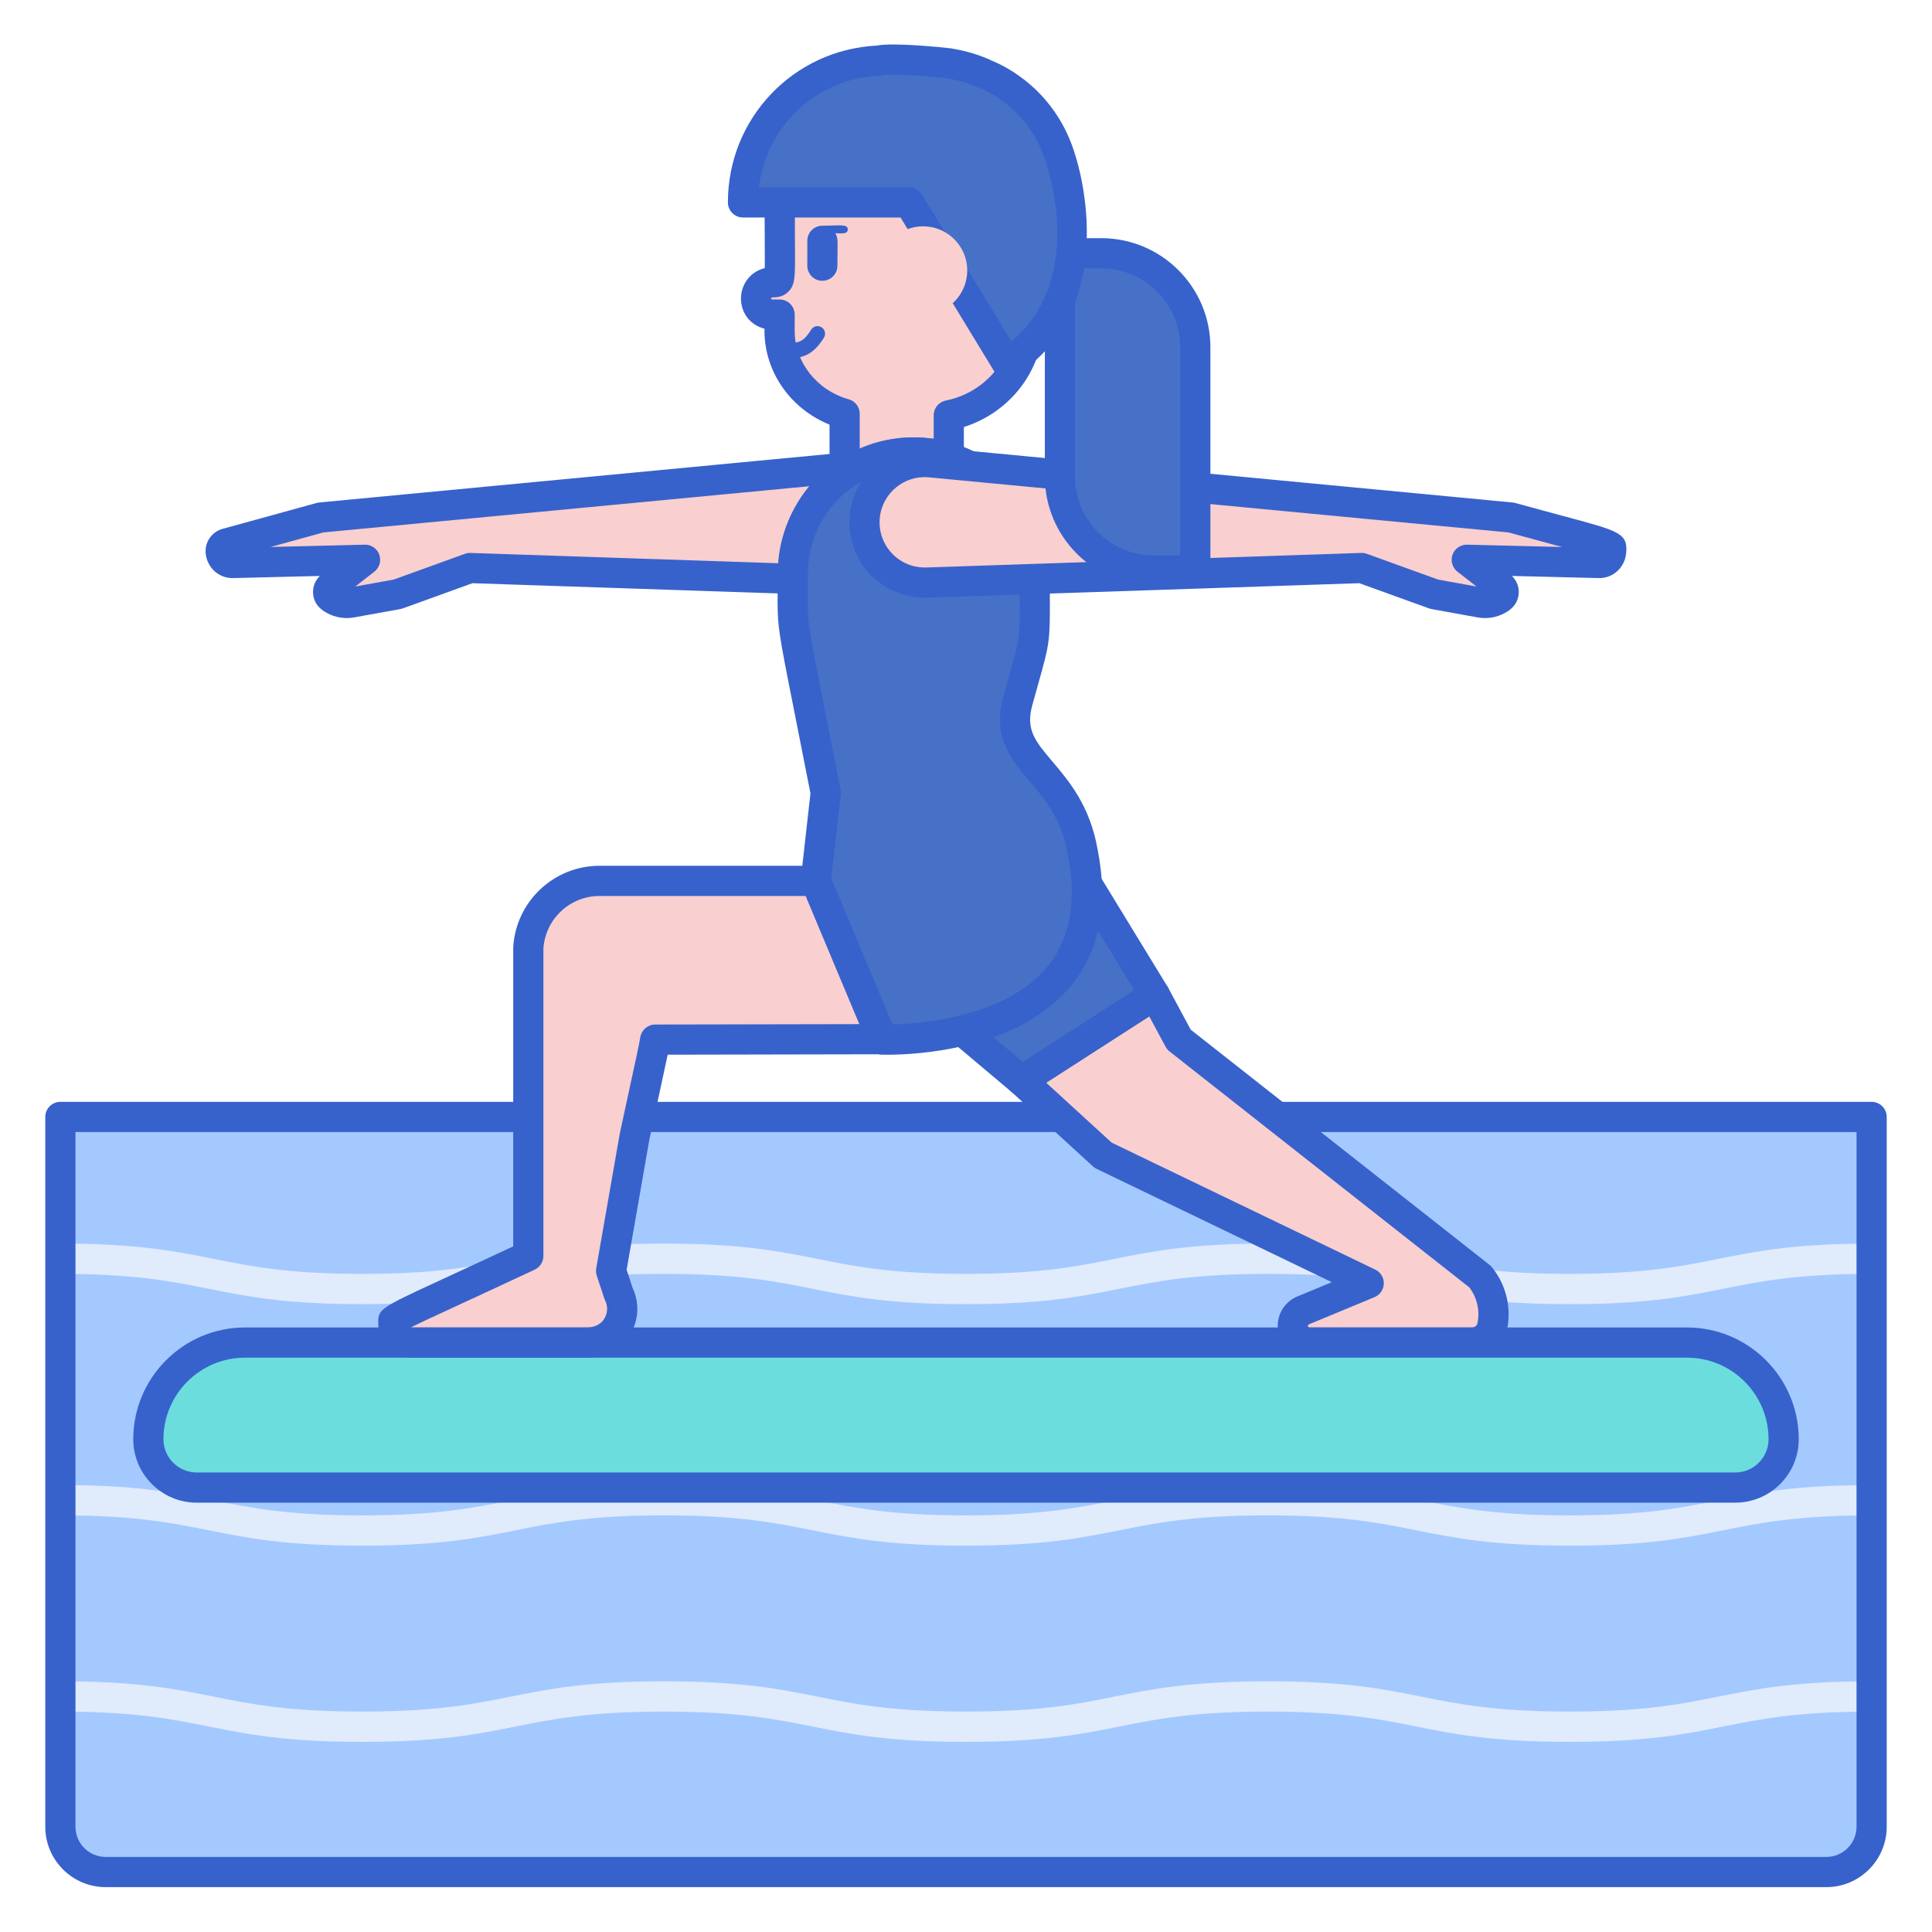 <?xml version="1.0" encoding="utf-8"?>
<!-- Generator: Adobe Illustrator 22.0.0, SVG Export Plug-In . SVG Version: 6.00 Build 0)  -->
<svg version="1.1" id="Layer_1" xmlns="http://www.w3.org/2000/svg" xmlns:xlink="http://www.w3.org/1999/xlink" x="0px" y="0px"
	 viewBox="0 0 256 256" style="enable-background:new 0 0 256 256;" xml:space="preserve">
<style type="text/css">
	.st0{fill:#A4C9FF;}
	.st1{fill:#3762CC;}
	.st2{fill:#F9CFCF;}
	.st3{fill:#E0EBFC;}
	.st4{fill:#4671C6;}
	.st5{fill:#6BDDDD;}
	.st6{fill:#F9A7A7;}
	.st7{fill:#FFEA92;}
	.st8{fill:#EAA97D;}
</style>
<g>
	<g>
		<g>
			<path class="st0" d="M14,248.053h228c3.314,0,6-2.686,6-6c0-9.512,0-84.906,0-94.053H8c0,9.147,0,84.54,0,94.053
				C8,245.367,10.686,248.053,14,248.053z"/>
		</g>
	</g>
	<g>
		<g>
			<path class="st3" d="M47.997,172.809c10.199,0,15.382-1.041,20.394-2.047c5.042-1.012,9.804-1.968,19.603-1.968
				c19.735,0,19.763,4.015,40,4.015c20.219,0,20.277-4.015,39.999-4.015c9.801,0,14.564,0.956,19.607,1.968
				c5.013,1.006,10.196,2.047,20.397,2.047c20.239,0,20.267-4.015,40.003-4.015v-4.015c-20.238,0-20.267,4.015-40.003,4.015
				c-9.801,0-14.564-0.956-19.607-1.968c-5.013-1.006-10.196-2.047-20.397-2.047c-20.246,0-20.251,4.015-39.999,4.015
				c-19.735,0-19.763-4.015-40-4.015c-10.198,0-15.381,1.041-20.393,2.047c-5.042,1.012-9.804,1.968-19.604,1.968
				c-19.733,0-19.762-4.015-39.997-4.015v4.015C27.733,168.794,27.761,172.809,47.997,172.809z"/>
		</g>
	</g>
	<g>
		<g>
			<path class="st3" d="M47.997,230.809c20.241,0,20.255-4.015,39.997-4.015c19.735,0,19.763,4.015,40,4.015
				c20.219,0,20.277-4.015,39.999-4.015c19.737,0,19.765,4.015,40.004,4.015c20.239,0,20.267-4.015,40.003-4.015v-4.015
				c-20.238,0-20.267,4.015-40.003,4.015c-19.737,0-19.765-4.015-40.004-4.015c-10.199,0-15.383,1.041-20.395,2.047
				c-5.042,1.012-9.804,1.968-19.604,1.968c-19.735,0-19.763-4.015-40-4.015c-20.235,0-20.264,4.015-39.997,4.015
				c-19.733,0-19.762-4.015-39.997-4.015v4.015C27.733,226.794,27.761,230.809,47.997,230.809z"/>
		</g>
	</g>
	<g>
		<g>
			<path class="st3" d="M47.997,204.809c20.241,0,20.255-4.015,39.997-4.015c19.735,0,19.763,4.015,40,4.015
				c20.219,0,20.277-4.015,39.999-4.015c19.737,0,19.765,4.015,40.004,4.015c20.239,0,20.267-4.015,40.003-4.015v-4.015
				c-20.238,0-20.267,4.015-40.003,4.015c-19.737,0-19.765-4.015-40.004-4.015c-20.246,0-20.251,4.015-39.999,4.015
				c-19.735,0-19.763-4.015-40-4.015c-20.235,0-20.264,4.015-39.997,4.015c-19.733,0-19.762-4.015-39.997-4.015v4.015
				C27.733,200.794,27.761,204.809,47.997,204.809z"/>
		</g>
	</g>
	<g>
		<g>
			<path class="st1" d="M242,250.053H14c-4.411,0-8-3.589-8-8V148c0-1.104,0.896-2,2-2h240c1.104,0,2,0.896,2,2v94.053
				C250,246.464,246.411,250.053,242,250.053z M10,150v92.053c0,2.206,1.794,4,4,4h228c2.206,0,4-1.794,4-4V150H10z"/>
		</g>
	</g>
	<g>
		<g>
			<path class="st2" d="M113.599,61.814l-54.647,5.194l-16.471,1.565l-12.458,3.432c-0.5,0.138-0.828,0.614-0.779,1.13
				c0.08,0.844,0.8,1.483,1.648,1.462l17.483-0.428l-4.538,3.532c-0.483,0.376-0.481,1.106,0.004,1.479
				c0.772,0.594,1.759,0.834,2.717,0.661l6.127-1.107l9.598-3.471l42.772,1.431C105.056,69.576,108.538,64.493,113.599,61.814z"/>
		</g>
	</g>
	<g>
		<g>
			<path class="st1" d="M45.949,81.898c-1.196,0-2.37-0.394-3.329-1.132c-0.726-0.56-1.142-1.404-1.144-2.319
				c-0.002-0.814,0.326-1.575,0.908-2.129l-11.443,0.279c-1.918,0.086-3.509-1.391-3.688-3.272
				c-0.142-1.481,0.798-2.848,2.235-3.246l12.462-3.433c0.112-0.031,0.227-0.053,0.342-0.063l71.118-6.76
				c0.941-0.087,1.832,0.503,2.105,1.418c0.273,0.914-0.137,1.895-0.98,2.341c-4.823,2.553-7.479,7.21-7.479,13.114
				c0,0.542-0.22,1.061-0.61,1.438c-0.39,0.376-0.913,0.579-1.457,0.562l-42.388-1.418l-9.236,3.34
				c-0.105,0.038-0.214,0.067-0.324,0.087l-6.127,1.107C46.594,81.87,46.271,81.898,45.949,81.898z M48.375,72.171
				c0.843,0,1.598,0.53,1.883,1.327c0.29,0.813,0.026,1.721-0.655,2.251l-2.53,1.969l5.09-0.92l9.439-3.413
				c0.239-0.087,0.493-0.131,0.747-0.118l40.8,1.365c0.365-3.929,1.778-7.417,4.087-10.204l-64.394,6.121l-7,1.928l12.481-0.305
				C48.342,72.171,48.359,72.171,48.375,72.171z"/>
		</g>
	</g>
	<g>
		<g>
			<path class="st2" d="M111.915,54.83v8.017c4.04-2.825,9.095-3.623,13.799-2.204v-5.609c5.991-1.202,10.495-6.286,10.503-12.385
				l0.018-13.571c0.009-7-5.905-12.682-13.21-12.692l-7.723-0.01c-6.611-0.008-11.978,5.12-11.986,11.456
				c-0.012,9.083,0.28,9.566-0.813,9.563c-3.121-0.004-3.036,4.287-0.102,4.291l0.897,0.001l-0.003,2.122
				C103.289,49.033,106.932,53.438,111.915,54.83z"/>
		</g>
	</g>
	<g>
		<g>
			<path class="st1" d="M111.916,64.847c-0.316,0-0.633-0.075-0.924-0.227c-0.661-0.345-1.076-1.028-1.076-1.773v-6.586
				c-5.15-2.065-8.627-6.992-8.62-12.455l0-0.254c-1.838-0.455-3.117-2.031-3.114-4.016c0.002-1.71,1.099-3.509,3.152-4.007
				c0.017-0.719,0.009-1.791,0-3.028c-0.009-1.228-0.02-2.76-0.018-4.673c0.005-3.614,1.473-7.006,4.135-9.55
				c2.634-2.518,6.126-3.903,9.834-3.903c0.007,0,0.013,0,0.02,0l7.723,0.011c4.05,0.005,7.861,1.525,10.73,4.282
				c2.892,2.778,4.481,6.476,4.477,10.412l-0.018,13.571c-0.008,6.363-4.335,11.987-10.5,13.93v4.063c0,0.633-0.3,1.229-0.808,1.605
				c-0.508,0.379-1.165,0.493-1.771,0.309c-4.137-1.249-8.538-0.547-12.077,1.928C112.719,64.726,112.318,64.847,111.916,64.847z
				 M102.499,39.395c-0.194,0-0.283,0.041-0.296,0.053c-0.03,0.038-0.025,0.172,0.009,0.209c0.01,0.006,0.071,0.029,0.194,0.029
				h0.894c0.531,0,1.04,0.211,1.415,0.587c0.375,0.376,0.585,0.885,0.585,1.416l-0.003,2.123c-0.005,4.175,2.938,7.914,7.158,9.092
				c0.864,0.242,1.462,1.029,1.462,1.927v4.612c3.08-1.345,6.461-1.794,9.802-1.293v-3.116c0-0.953,0.672-1.773,1.606-1.961
				c5.147-1.034,8.888-5.419,8.894-10.427l0.018-13.571c0.003-2.835-1.15-5.507-3.248-7.522c-2.122-2.038-4.95-3.162-7.964-3.166
				l-7.723-0.011c-0.004,0-0.009,0-0.014,0c-2.674,0-5.184,0.992-7.07,2.795c-1.866,1.783-2.896,4.149-2.899,6.664
				c-0.002,1.898,0.009,3.42,0.018,4.639c0.031,4.354,0.038,5.26-0.883,6.186c-0.734,0.739-1.68,0.743-1.951,0.736
				C102.5,39.395,102.499,39.395,102.499,39.395z"/>
		</g>
	</g>
	<g>
		<g>
			<path class="st2" d="M196.275,169.36l-0.138-0.181l-39.928-31.426l-3.19-5.932l-17.661,11.369l10.812,9.888l35.193,16.954
				l-8.692,3.604c-0.774,0.321-1.301,1.052-1.361,1.888c-0.092,1.282,0.924,2.372,2.209,2.372h21.545
				c1.297,0,2.415-0.913,2.673-2.184C198.19,173.484,197.656,171.167,196.275,169.36z"/>
		</g>
	</g>
	<g>
		<g>
			<path class="st1" d="M195.064,179.897H173.52c-1.166,0-2.29-0.489-3.084-1.343s-1.202-2.01-1.119-3.172
				c0.114-1.603,1.107-2.979,2.591-3.594l4.565-1.893l-31.169-15.015c-0.175-0.085-0.338-0.194-0.481-0.326l-10.812-9.889
				c-0.458-0.419-0.696-1.026-0.643-1.645c0.052-0.618,0.388-1.177,0.91-1.513l17.661-11.369c0.469-0.303,1.043-0.396,1.583-0.255
				c0.54,0.14,0.997,0.498,1.261,0.989l2.993,5.564l39.601,31.169c0.132,0.104,0.25,0.223,0.352,0.356l0.138,0.181c0,0,0,0,0,0
				c1.732,2.267,2.401,5.169,1.833,7.965C199.25,178.305,197.302,179.897,195.064,179.897z M147.303,151.406l34.928,16.825
				c0.71,0.342,1.153,1.069,1.131,1.857s-0.505,1.49-1.233,1.792l-8.692,3.604c-0.075,0.03-0.126,0.103-0.131,0.183
				c-0.005,0.062,0.015,0.116,0.057,0.161s0.095,0.068,0.157,0.068h21.544c0.344,0,0.644-0.245,0.713-0.583
				c0.336-1.655-0.056-3.374-1.076-4.72l-39.729-31.27c-0.216-0.17-0.395-0.382-0.524-0.624l-2.166-4.026l-13.658,8.793
				L147.303,151.406z"/>
		</g>
	</g>
	<g>
		<g>
			<path class="st1" d="M103.811,47.49c-0.072,0-0.144,0-0.217,0c-0.552-0.001-0.999-0.449-0.999-1.001s0.448-0.999,1-0.999
				c0,0,0.001,0,0.001,0c2.116-0.012,2.761,0.003,3.88-1.802c0.291-0.469,0.907-0.617,1.377-0.323
				c0.469,0.29,0.614,0.907,0.323,1.376C107.526,47.405,105.95,47.49,103.811,47.49z"/>
		</g>
	</g>
	<g>
		<g>
			<path class="st1" d="M108.963,29.909c-1.095,0.004-1.985,0.893-1.987,1.987l-0.004,3.318c-0.001,1.098,0.892,1.992,1.991,1.994
				c1.099,0.001,1.995-0.891,1.996-1.988c0.004-3.104,0.148-3.591-0.27-4.312c0.703,0,1.646,0.17,1.646-0.5
				C112.335,29.631,111.221,29.901,108.963,29.909z"/>
		</g>
	</g>
	<g>
		<g>
			<path class="st5" d="M229.938,197.111H26.062c-3.537,0-6.404-2.867-6.404-6.404v0c0-7.074,5.735-12.809,12.809-12.809h191.068
				c7.074,0,12.809,5.735,12.809,12.809v0C236.343,194.243,233.475,197.111,229.938,197.111z"/>
		</g>
	</g>
	<g>
		<g>
			<path class="st4" d="M143.461,112.844c-1.965-11.016-10.844-11.814-8.599-19.952c2.556-9.269,2.241-6.811,2.241-16.912
				c0-8.849-7.174-16.023-16.023-16.023c-8.85,0-16.023,7.174-16.023,16.023c0,8.642-0.59,3.741,4.355,29.066l-1.313,11.675
				l8.789,20.975l-0.029,0.049C116.858,137.744,148.658,138.999,143.461,112.844z"/>
		</g>
	</g>
	<g>
		<g>
			<path class="st2" d="M108.098,116.721H79.441c-5.001,0-9.137,3.895-9.437,8.887v40.814c-18.445,8.626-17.879,8.04-17.879,9.04
				c0,1.344,1.09,2.434,2.434,2.434c13.303,0,10.042,0,23.212,0c1.441,0,2.866-0.588,3.742-1.732
				c1.082-1.413,1.204-3.246,0.46-4.734l0.001-0.001l-1-3.031l0,0l3.115-17.823l0,0c2.788-12.894,2.371-10.893,2.726-12.823
				l30.071-0.058L108.098,116.721z"/>
		</g>
	</g>
	<g>
		<g>
			<path class="st1" d="M77.771,179.897H54.559c-2.445,0-4.434-1.989-4.434-4.435c-0.036-2.018-0.036-2.018,8.632-6.022
				c2.302-1.063,5.312-2.454,9.247-4.292v-39.54c0-0.04,0.001-0.08,0.003-0.12c0.363-6.038,5.385-10.768,11.434-10.768h28.657
				c0.806,0,1.533,0.483,1.845,1.228l8.789,20.975c0.258,0.616,0.191,1.321-0.178,1.879c-0.37,0.557-0.994,0.893-1.663,0.894
				l-28.418,0.056c-0.149,0.72-0.428,2.007-1.097,5.095l-1.332,6.153l-3.013,17.251l0.801,2.43c1.034,2.2,0.76,4.754-0.73,6.701
				C81.894,178.957,79.901,179.897,77.771,179.897z M54.45,175.884c0.035,0.009,0.071,0.014,0.109,0.014h23.212
				c0.894,0,1.699-0.354,2.154-0.948c0.586-0.766,0.685-1.771,0.259-2.625c-0.043-0.086-0.08-0.176-0.11-0.268l-0.999-3.03
				c-0.103-0.312-0.127-0.646-0.071-0.971l3.115-17.824l1.347-6.232c1.132-5.227,1.132-5.227,1.287-6.086l0.095-0.521
				c0.174-0.947,1-1.636,1.963-1.638l27.071-0.053l-7.115-16.98H79.441c-3.917,0-7.173,3.049-7.437,6.951v40.75
				c0,0.776-0.449,1.482-1.153,1.812c-4.515,2.111-7.891,3.672-10.417,4.838C57.49,174.432,55.495,175.354,54.45,175.884z"/>
		</g>
	</g>
	<g>
		<g>
			<path class="st1" d="M229.938,199.11H26.062c-4.634,0-8.405-3.771-8.405-8.404c0-8.165,6.644-14.809,14.809-14.809h191.067
				c8.166,0,14.809,6.644,14.809,14.809C238.343,195.34,234.572,199.11,229.938,199.11z M32.466,179.897
				c-5.96,0-10.809,4.849-10.809,10.809c0,2.429,1.976,4.404,4.405,4.404h203.876c2.429,0,4.405-1.976,4.405-4.404
				c0-5.96-4.849-10.809-10.809-10.809H32.466z"/>
		</g>
	</g>
	<g>
		<g>
			<path class="st4" d="M143.987,117.037c0.664,12.687-8.609,17.621-16.499,19.526l7.87,6.629l17.661-11.369L143.987,117.037z"/>
		</g>
	</g>
	<g>
		<g>
			<path class="st1" d="M135.359,145.191c-0.46,0-0.919-0.158-1.289-0.471l-7.87-6.629c-0.577-0.485-0.831-1.254-0.658-1.988
				c0.173-0.734,0.745-1.309,1.478-1.485c10.409-2.512,15.446-8.393,14.971-17.477c-0.048-0.914,0.531-1.744,1.405-2.015
				c0.877-0.27,1.822,0.086,2.298,0.867l9.032,14.785c0.566,0.928,0.29,2.137-0.624,2.725l-17.661,11.369
				C136.11,145.086,135.733,145.191,135.359,145.191z M131.614,137.423l3.904,3.287l14.776-9.512l-4.834-7.914
				C143.908,129.855,139.164,134.723,131.614,137.423z"/>
		</g>
	</g>
	<g>
		<g>
			<path class="st1" d="M117.625,139.756c-0.471,0-0.766-0.01-0.846-0.014c-0.704-0.027-1.34-0.423-1.677-1.041
				c-0.103-0.188-0.173-0.388-0.211-0.593l-8.638-20.615c-0.132-0.314-0.181-0.657-0.143-0.996l1.279-11.369
				c-0.876-4.485-1.576-8.01-2.135-10.822c-2.211-11.128-2.253-11.341-2.212-15.942c0.006-0.672,0.013-1.448,0.013-2.384
				c0-9.938,8.085-18.023,18.023-18.023s18.023,8.085,18.023,18.023c0,1.124,0.004,2.093,0.007,2.938
				c0.024,6.03-0.004,6.249-1.54,11.711c-0.224,0.798-0.483,1.717-0.78,2.795c-0.902,3.271,0.369,4.771,2.676,7.496
				c2.198,2.595,4.933,5.825,5.96,11.554c1.497,7.553,0.236,13.745-3.747,18.406C134.582,139.188,121.156,139.756,117.625,139.756z
				 M110.144,116.428l8.094,19.315c3.778-0.087,14.822-0.919,20.41-7.472c3.143-3.685,4.103-8.744,2.853-15.037
				c-0.003-0.013-0.005-0.025-0.007-0.038c-0.835-4.682-2.992-7.229-5.078-9.691c-2.431-2.87-4.944-5.838-3.48-11.145
				c0.3-1.086,0.56-2.011,0.786-2.814c1.413-5.026,1.413-5.026,1.391-10.612c-0.003-0.851-0.007-1.823-0.007-2.954
				c0-7.732-6.291-14.023-14.023-14.023s-14.023,6.291-14.023,14.023c0,0.95-0.007,1.737-0.013,2.42
				c-0.038,4.189-0.038,4.189,2.135,15.127c0.572,2.879,1.292,6.502,2.196,11.137c0.039,0.199,0.047,0.404,0.024,0.606
				L110.144,116.428z"/>
		</g>
	</g>
	<g>
		<g>
			<path class="st2" d="M200.242,68.574l-16.471-1.566l-60.482-5.749c-4.391-0.417-8.29,2.804-8.707,7.195v0
				c-0.456,4.795,3.404,8.899,8.218,8.738l57.639-1.928l9.598,3.471l0,0l6.127,1.107c0.958,0.173,1.946-0.067,2.717-0.661l0,0
				c0.485-0.373,0.487-1.103,0.004-1.479l-4.538-3.533l17.483,0.428c0.848,0.021,1.567-0.618,1.648-1.462
				C213.595,71.915,213.451,72.213,200.242,68.574z"/>
		</g>
	</g>
	<g>
		<g>
			<path class="st1" d="M196.774,81.898c-0.321,0-0.644-0.028-0.964-0.087l-6.128-1.107c-0.111-0.02-0.219-0.049-0.325-0.087
				l-9.236-3.34l-57.254,1.915c-2.873,0.088-5.643-1.048-7.609-3.14c-1.967-2.091-2.938-4.93-2.667-7.787
				c0.521-5.482,5.412-9.521,10.887-8.997l76.953,7.314c0.115,0.011,0.23,0.032,0.342,0.063c2.798,0.771,5.008,1.364,6.753,1.833
				c7.103,1.908,8.194,2.201,7.944,4.846c-0.179,1.882-1.767,3.356-3.688,3.272l-11.444-0.279c0.583,0.555,0.91,1.316,0.908,2.132
				c-0.002,0.914-0.419,1.759-1.144,2.317C199.143,81.505,197.968,81.898,196.774,81.898z M190.559,76.798l5.091,0.92l-2.53-1.969
				c-0.681-0.53-0.945-1.438-0.655-2.251c0.291-0.812,1.08-1.341,1.932-1.326l12.602,0.308c-0.167-0.045-0.337-0.09-0.51-0.137
				c-1.717-0.461-3.881-1.043-6.61-1.794L123.1,63.251c-3.285-0.328-6.214,2.107-6.526,5.394c-0.163,1.713,0.419,3.414,1.599,4.668
				c1.178,1.253,2.825,1.926,4.562,1.882l57.639-1.928c0.254-0.012,0.508,0.031,0.747,0.118L190.559,76.798z"/>
		</g>
	</g>
	<g>
		<g>
			<path class="st4" d="M158.383,75.603h-5.484c-6.876,0-12.451-5.574-12.451-12.451V33.558h5.484
				c6.876,0,12.451,5.574,12.451,12.451V75.603z"/>
		</g>
	</g>
	<g>
		<g>
			<path class="st1" d="M158.383,77.604h-5.483c-7.968,0-14.451-6.482-14.451-14.451V33.559c0-1.104,0.896-2,2-2h5.484
				c7.968,0,14.451,6.482,14.451,14.45v29.595C160.383,76.708,159.487,77.604,158.383,77.604z M142.448,35.559v27.594
				c0,5.763,4.688,10.451,10.451,10.451h3.483V46.009c0-5.763-4.688-10.45-10.451-10.45H142.448z"/>
		</g>
	</g>
	<g>
		<g>
			<path class="st4" d="M140.609,21.294L140.609,21.294c-2.582-8.978-10.188-11.524-10.188-11.524l0,0
				c-1.665-0.749-3.314-1.165-4.781-1.393l0.003-0.001c-2.484-0.272-8.186-0.71-9.186-0.352l0.003,0.005
				c-10.097,0.42-18.01,8.748-18.01,18.791h22.003l12.981,21.326C146.855,39.444,140.609,21.294,140.609,21.294z"/>
		</g>
	</g>
	<g>
		<g>
			<path class="st1" d="M133.436,50.146c-0.148,0-0.298-0.017-0.445-0.05c-0.527-0.12-0.982-0.449-1.264-0.91L119.33,28.82H98.451
				c-1.104,0-2-0.896-2-2c0-11.122,8.643-20.21,19.716-20.779c2.276-0.446,8.903,0.261,9.695,0.348
				c0.057,0.007,0.114,0.016,0.17,0.026c1.852,0.294,3.604,0.81,5.21,1.531l-0.007,0.017c1.832,0.709,8.739,3.94,11.287,12.744
				c0.403,1.248,6.146,19.945-7.998,29.117C134.197,50.036,133.818,50.146,133.436,50.146z M100.568,24.82h19.886
				c0.698,0,1.346,0.364,1.708,0.96l11.849,19.467c9.742-8.087,4.926-22.657,4.705-23.305c-0.01-0.031-0.021-0.064-0.03-0.096
				c-2.266-7.876-8.834-10.158-8.901-10.181c-0.062-0.021-0.124-0.045-0.185-0.072c-1.299-0.583-2.729-1-4.252-1.237
				c-2.991-0.324-7.277-0.576-8.267-0.427c-0.172,0.057-0.353,0.09-0.539,0.098C108.195,10.375,101.52,16.714,100.568,24.82z"/>
		</g>
	</g>
	<g>
		<g>
			<circle class="st2" cx="122.311" cy="35.84" r="5.853"/>
		</g>
	</g>
</g>
</svg>
